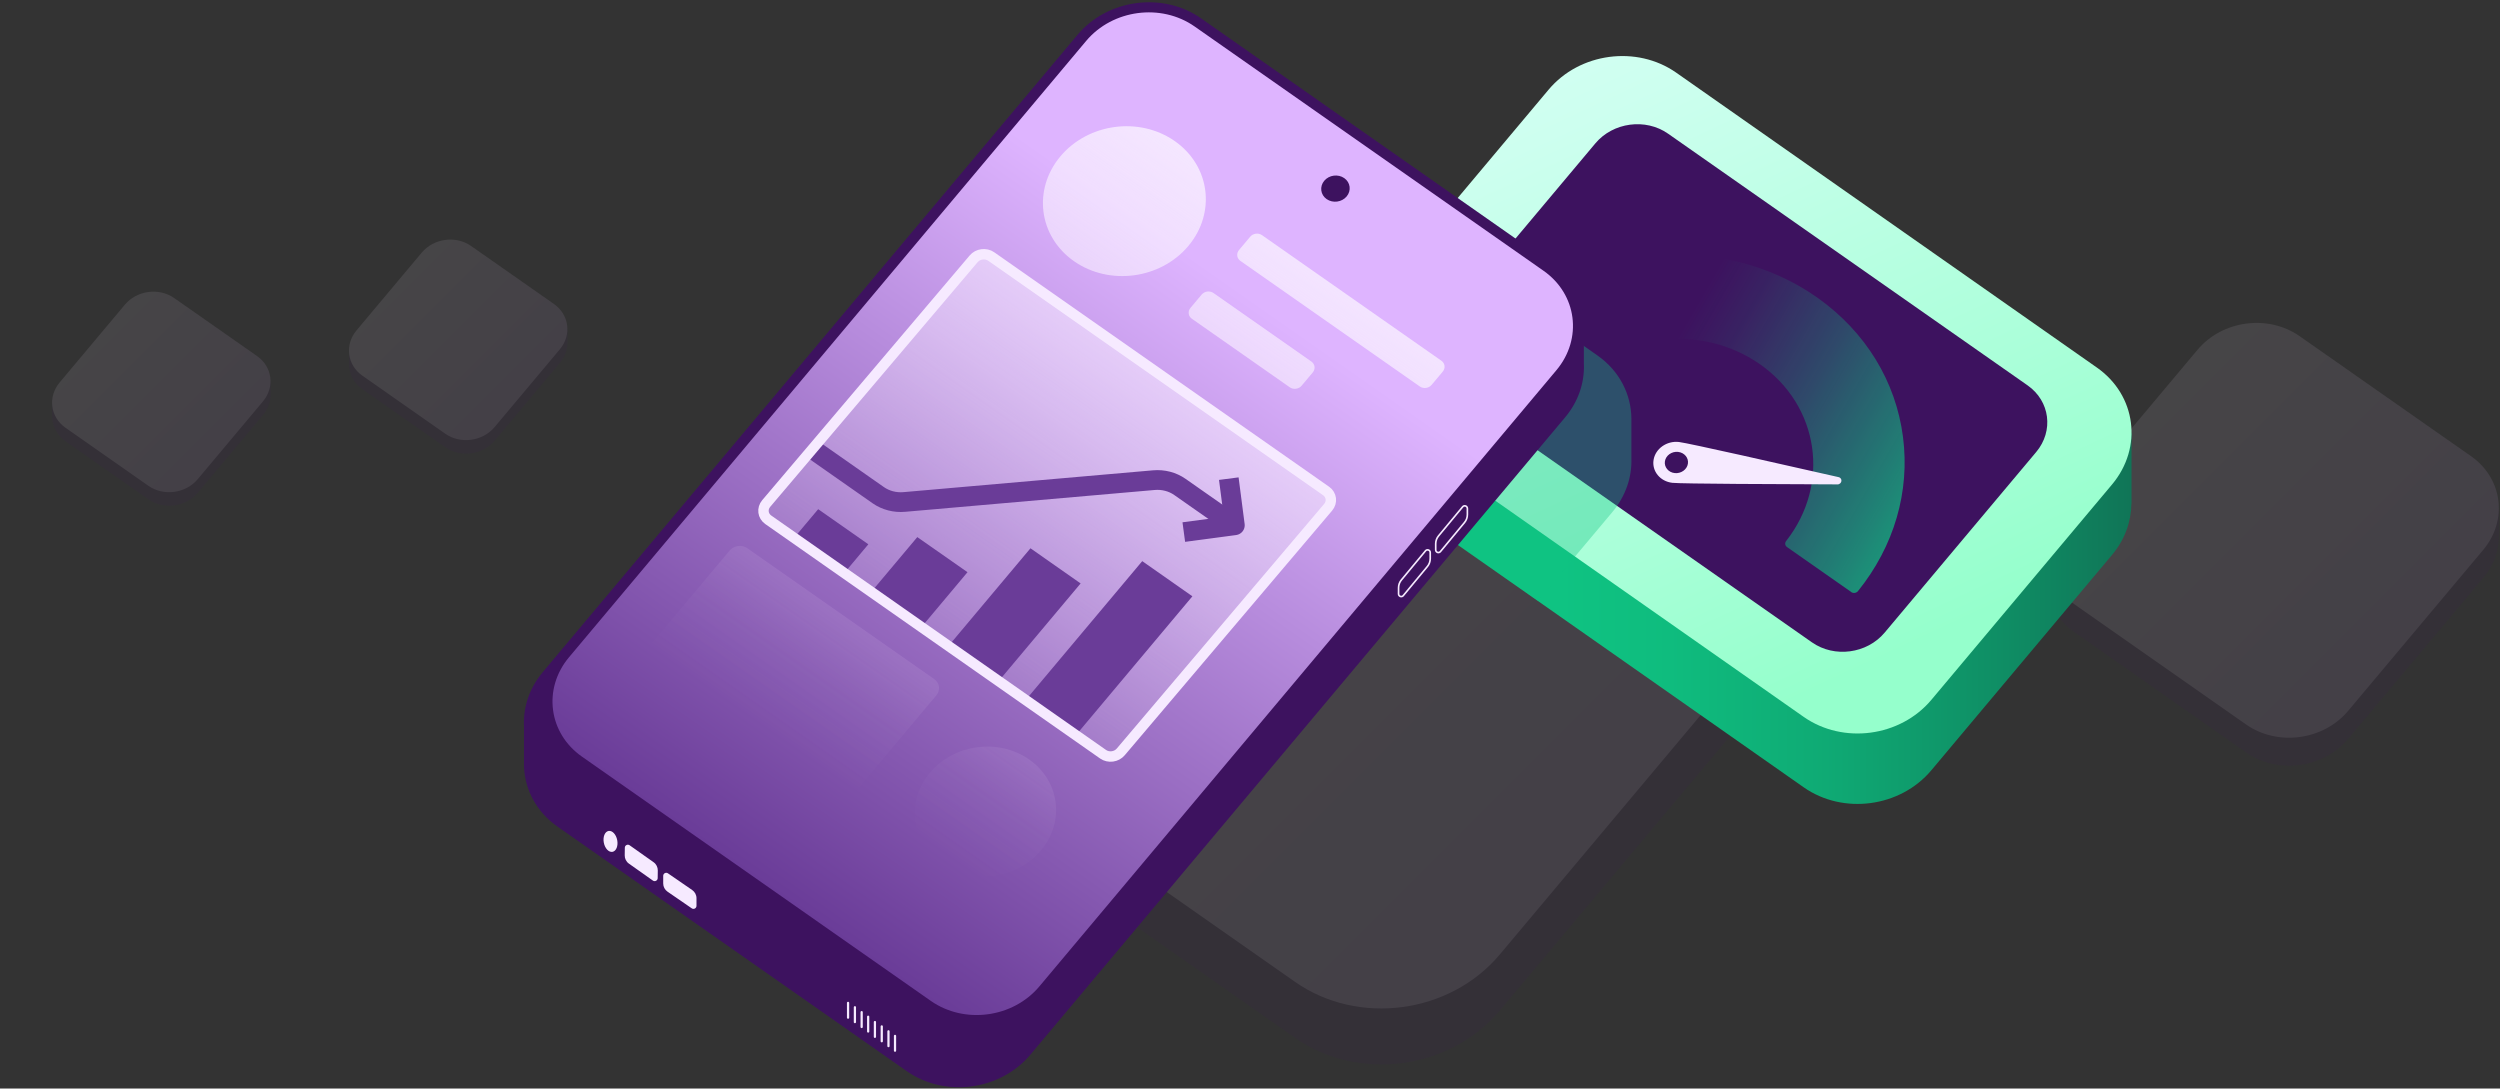 <svg width="480" height="209" viewBox="0 0 480 209" fill="none" xmlns="http://www.w3.org/2000/svg">
<rect x="0" y="0" width="480" height="209" fill="#333333" stroke="none"/>
<g opacity="0.1">
<path d="M479.778 97.5L479.048 98.841C478.21 96.568 476.668 94.509 474.451 92.954L441.537 69.907C435.479 65.663 426.695 66.834 421.922 72.526L395.997 103.425C394.851 104.786 394.045 106.284 393.56 107.84L393 105.995V111.391H393.013C393 115.207 394.82 118.947 398.334 121.403L431.248 144.45C437.305 148.694 446.09 147.523 450.863 141.831L476.787 110.931C478.733 108.608 479.715 105.9 479.778 103.211V97.5Z" fill="#3D125F"/>
<path d="M431.239 139.096L398.325 116.049C392.267 111.805 391.222 103.758 395.995 98.065L421.919 67.166C426.692 61.48 435.47 60.309 441.534 64.547L474.449 87.594C480.506 91.838 481.551 99.885 476.778 105.578L450.854 136.477C446.081 142.163 437.303 143.334 431.239 139.096Z" fill="url(#paint0_linear_3517_16036)"/>
</g>
<g opacity="0.1">
<path d="M51.956 73.161L51.606 73.811C51.206 72.711 50.456 71.711 49.386 70.961L33.476 59.821C30.546 57.771 26.306 58.341 23.996 61.091L11.466 76.031C10.916 76.691 10.526 77.411 10.286 78.161L10.016 77.271V79.881C10.016 81.721 10.886 83.531 12.586 84.721L28.496 95.861C31.426 97.911 35.666 97.341 37.976 94.591L50.506 79.651C51.446 78.531 51.916 77.221 51.956 75.921V73.161Z" fill="#3D125F"/>
<path d="M28.484 93.271L12.574 82.131C9.644 80.081 9.144 76.191 11.444 73.441L23.974 58.501C26.284 55.751 30.524 55.181 33.454 57.231L49.364 68.371C52.294 70.421 52.794 74.311 50.494 77.061L37.964 92.001C35.654 94.751 31.414 95.321 28.484 93.271Z" fill="url(#paint1_linear_3517_16036)"/>
</g>
<g opacity="0.1">
<path d="M108.956 63.161L108.606 63.811C108.206 62.711 107.456 61.711 106.386 60.961L90.476 49.821C87.546 47.771 83.306 48.341 80.996 51.091L68.466 66.031C67.916 66.691 67.526 67.411 67.286 68.161L67.016 67.271V69.881C67.016 71.721 67.886 73.531 69.586 74.721L85.496 85.861C88.426 87.911 92.666 87.341 94.976 84.591L107.506 69.651C108.446 68.531 108.916 67.221 108.956 65.921V63.161Z" fill="#3D125F"/>
<path d="M85.484 83.271L69.574 72.131C66.644 70.081 66.144 66.191 68.444 63.441L80.974 48.501C83.284 45.751 87.524 45.181 90.454 47.231L106.364 58.371C109.294 60.421 109.794 64.311 107.494 67.061L94.964 82.001C92.654 84.751 88.414 85.321 85.484 83.271Z" fill="url(#paint2_linear_3517_16036)"/>
</g>
<g opacity="0.1">
<path d="M345.93 105.157L344.47 107.847C342.8 103.297 339.71 99.157 335.26 96.047L269.29 49.857C257.15 41.357 239.55 43.697 229.98 55.107L178.02 117.037C175.73 119.767 174.11 122.777 173.13 125.877L172 122.177V132.987L172.02 132.997C171.99 140.647 175.64 148.137 182.68 153.067L248.65 199.257C260.79 207.757 278.39 205.417 287.96 194.007L339.92 132.077C343.82 127.427 345.78 121.987 345.91 116.597V105.147L345.93 105.157Z" fill="#3D125F"/>
<path d="M248.647 188.518L182.677 142.328C170.537 133.828 168.447 117.688 178.007 106.288L229.967 44.358C239.537 32.958 257.137 30.608 269.277 39.108L335.247 85.298C347.387 93.798 349.477 109.938 339.917 121.338L287.957 183.268C278.387 194.668 260.787 197.018 248.647 188.518Z" fill="url(#paint3_linear_3517_16036)"/>
</g>
<path fill-rule="evenodd" clip-rule="evenodd" d="M409.251 83.101L405.591 86.811C404.731 85.811 403.751 84.891 402.601 84.091L321.821 27.461C314.251 22.161 303.291 23.631 297.331 30.731L262.631 72.091C262.341 72.441 262.071 72.801 261.811 73.161L258.891 68.591L258.911 81.421C258.891 81.901 258.891 82.381 258.911 82.851C259.141 87.331 261.401 91.651 265.541 94.541L346.321 151.171C353.891 156.471 364.851 155.001 370.811 147.901L405.511 106.541C407.991 103.591 409.191 100.131 409.231 96.711H409.251V83.101Z" fill="url(#paint4_linear_3517_16036)"/>
<path d="M346.322 137.651L265.542 81.021C257.972 75.721 256.672 65.671 262.632 58.571L297.332 17.211C303.292 10.111 314.252 8.651 321.822 13.941L402.602 70.571C410.172 75.871 411.472 85.921 405.512 93.021L370.812 134.381C364.852 141.481 353.892 142.941 346.322 137.651Z" fill="url(#paint5_linear_3517_16036)"/>
<path d="M347.896 123.331L278.865 75.001C274.555 71.981 273.816 66.261 277.206 62.211L306.315 27.521C309.705 23.481 315.955 22.641 320.265 25.661L389.296 73.991C393.605 77.011 394.346 82.731 390.956 86.781L361.845 121.471C358.455 125.511 352.206 126.351 347.896 123.331Z" fill="#3D125F"/>
<path d="M355.434 113.662L343.104 105.032C342.714 104.762 342.644 104.252 342.934 103.882C351.484 92.992 349.324 77.922 337.914 69.932C326.504 61.942 310.014 63.952 300.724 74.322C300.404 74.672 299.844 74.742 299.464 74.472L287.134 65.842C286.734 65.562 286.674 65.022 286.994 64.652C294.224 56.392 304.354 50.992 315.674 49.392C327.594 47.712 339.674 50.542 349.054 57.232C358.194 63.752 363.994 73.202 365.374 83.882C366.734 94.392 363.674 104.872 356.734 113.492C356.424 113.872 355.844 113.962 355.434 113.682V113.662Z" fill="url(#paint6_linear_3517_16036)"/>
<path d="M352.755 93.013C353.675 93.013 353.875 91.803 352.985 91.603C342.915 89.313 324.075 85.053 322.365 84.863C320.015 84.593 317.835 86.143 317.485 88.303C317.135 90.473 318.755 92.443 321.105 92.703C322.815 92.893 342.335 92.973 352.765 93.003L352.755 93.013ZM319.665 88.553C319.845 87.433 320.985 86.633 322.195 86.763C323.415 86.903 324.255 87.923 324.075 89.043C323.895 90.163 322.755 90.963 321.545 90.833C320.335 90.703 319.485 89.673 319.665 88.553Z" fill="#F6EAFF"/>
<g style="mix-blend-mode:multiply" opacity="0.35">
<path d="M295.26 115.372L309.56 98.332C312.16 95.232 313.35 91.572 313.23 87.992V80.392C313.2 75.762 310.97 71.232 306.7 68.242L275.08 46.102L246.57 81.432L295.27 115.372H295.26Z" fill="#0FC382"/>
</g>
<path d="M304.099 69.938V62.448H301.679C300.659 60.918 299.319 59.528 297.669 58.378L230.609 11.418C223.279 6.288 212.659 7.708 206.889 14.588L104.219 136.948C103.869 137.368 103.549 137.788 103.249 138.228H100.609V146.138C100.599 146.468 100.599 146.808 100.609 147.138V147.388H100.619C100.849 151.728 103.029 155.898 107.039 158.708L174.109 205.668C181.439 210.798 192.059 209.378 197.829 202.498L300.499 80.138C303.059 77.088 304.229 73.478 304.109 69.948L304.099 69.938Z" fill="#3D125F"/>
<path d="M174.097 197.76L107.027 150.8C99.697 145.67 98.437 135.93 104.207 129.05L206.877 6.69C212.647 -0.19 223.277 -1.61 230.597 3.52L297.667 50.48C304.997 55.61 306.257 65.35 300.487 72.23L197.817 194.59C192.047 201.47 181.417 202.89 174.097 197.76Z" fill="#3D125F"/>
<path d="M178.73 192.18L111.73 145.27C105.3 140.77 104.19 132.22 109.26 126.18L208.54 7.86C213.61 1.82 222.93 0.58 229.36 5.08L296.36 51.99C302.79 56.49 303.9 65.04 298.83 71.08L199.55 189.4C194.48 195.44 185.16 196.68 178.73 192.18Z" fill="url(#paint7_linear_3517_16036)"/>
<path d="M206.207 50.15C212.987 54.9 222.827 53.59 228.167 47.22C233.507 40.85 232.347 31.84 225.557 27.09C218.777 22.34 208.937 23.65 203.597 30.02C198.257 36.39 199.417 45.4 206.207 50.15ZM197.597 145.82C191.707 141.7 183.177 142.84 178.547 148.36C173.907 153.89 174.927 161.71 180.807 165.83C186.697 169.95 195.227 168.81 199.857 163.29C204.497 157.76 203.477 149.94 197.597 145.82ZM276.747 69.26L242.307 45.15C241.607 44.66 240.587 44.79 240.037 45.45L237.887 48.01C237.337 48.67 237.457 49.6 238.157 50.09L272.597 74.2C273.297 74.69 274.317 74.56 274.867 73.9L277.017 71.34C277.567 70.68 277.447 69.75 276.747 69.26ZM228.567 59.12C228.017 59.78 228.137 60.71 228.837 61.2L247.637 74.36C248.337 74.85 249.357 74.72 249.907 74.06L252.057 71.5C252.607 70.84 252.487 69.91 251.787 69.42L232.987 56.26C232.287 55.77 231.267 55.9 230.717 56.56L228.567 59.12ZM254.607 94.44L190.327 49.43C189.277 48.69 187.747 48.9 186.927 49.88L147.107 96.85C146.277 97.84 146.457 99.23 147.507 99.97L211.787 144.98C212.837 145.72 214.367 145.51 215.187 144.53L255.007 97.56C255.837 96.57 255.657 95.18 254.607 94.44ZM179.377 130.39L143.487 105.26C142.437 104.52 140.907 104.73 140.087 105.71L123.467 125.51C122.637 126.5 122.817 127.89 123.867 128.63L159.757 153.76C160.807 154.5 162.337 154.29 163.157 153.31L179.777 133.51C180.607 132.52 180.427 131.13 179.377 130.39Z" fill="url(#paint8_linear_3517_16036)"/>
<path d="M258.556 37.718C257.626 38.828 255.906 39.058 254.716 38.228C253.526 37.398 253.326 35.818 254.256 34.708C255.186 33.598 256.906 33.368 258.096 34.198C259.286 35.028 259.486 36.608 258.556 37.718Z" fill="#3D125F"/>
<path d="M132.816 174.4L128.166 171.2C127.646 170.84 127.336 170.26 127.336 169.63V168.16C127.336 167.69 127.866 167.41 128.246 167.68L132.896 170.88C133.416 171.24 133.726 171.82 133.726 172.45V173.92C133.726 174.39 133.196 174.67 132.816 174.4Z" fill="#F6EAFF"/>
<path d="M125.356 169.071L120.746 165.811C120.236 165.451 119.936 164.851 119.946 164.231L119.966 162.761C119.966 162.291 120.506 162.021 120.886 162.291L125.496 165.551C126.006 165.911 126.306 166.511 126.296 167.131L126.276 168.601C126.276 169.071 125.736 169.341 125.356 169.071Z" fill="#F6EAFF"/>
<path d="M167.984 196.23V199.07" stroke="#F6EAFF" stroke-width="0.43" stroke-miterlimit="10" stroke-linecap="round"/>
<path d="M169.297 197.07V199.92" stroke="#F6EAFF" stroke-width="0.43" stroke-miterlimit="10" stroke-linecap="round"/>
<path d="M170.586 198.012V200.852" stroke="#F6EAFF" stroke-width="0.43" stroke-miterlimit="10" stroke-linecap="round"/>
<path d="M171.844 198.891V201.731" stroke="#F6EAFF" stroke-width="0.43" stroke-miterlimit="10" stroke-linecap="round"/>
<path d="M162.828 192.551V195.391" stroke="#F6EAFF" stroke-width="0.43" stroke-miterlimit="10" stroke-linecap="round"/>
<path d="M164.141 193.391V196.241" stroke="#F6EAFF" stroke-width="0.43" stroke-miterlimit="10" stroke-linecap="round"/>
<path d="M165.438 194.332V197.182" stroke="#F6EAFF" stroke-width="0.43" stroke-miterlimit="10" stroke-linecap="round"/>
<path d="M166.688 195.211V198.051" stroke="#F6EAFF" stroke-width="0.43" stroke-miterlimit="10" stroke-linecap="round"/>
<path d="M276.556 105.909L281.196 100.309C281.546 99.889 281.736 99.359 281.736 98.809V97.629C281.736 97.149 281.136 96.939 280.836 97.299L276.196 102.899C275.846 103.319 275.656 103.849 275.656 104.399V105.579C275.656 106.059 276.256 106.269 276.556 105.909Z" stroke="#F6EAFF" stroke-width="0.32" stroke-miterlimit="10"/>
<path d="M269.423 114.362L274.063 108.762C274.413 108.342 274.603 107.812 274.603 107.262V106.082C274.603 105.602 274.003 105.392 273.703 105.752L269.063 111.352C268.713 111.772 268.523 112.302 268.523 112.852V114.032C268.523 114.512 269.123 114.722 269.423 114.362Z" stroke="#F6EAFF" stroke-width="0.32" stroke-miterlimit="10"/>
<path d="M117.605 163.552C118.315 163.415 118.718 162.407 118.505 161.301C118.292 160.194 117.544 159.408 116.833 159.545C116.123 159.682 115.72 160.69 115.933 161.796C116.146 162.902 116.894 163.688 117.605 163.552Z" fill="#F6EAFF"/>
<path d="M185.761 109.861L176.121 103.121L167.211 113.731L176.851 120.481L185.761 109.861Z" fill="#6A3C98"/>
<path d="M166.721 104.502L157.091 97.762L152.391 103.352L162.031 110.102L166.721 104.502Z" fill="#6A3C98"/>
<path d="M207.479 112.02L197.849 105.27L182.039 124.11L191.669 130.86L207.479 112.02Z" fill="#6A3C98"/>
<path d="M228.939 114.488L219.309 107.738L196.859 134.488L206.499 141.238L228.939 114.488Z" fill="#6A3C98"/>
<path d="M155.75 86.059L168.63 95.079C170.05 96.069 171.83 96.539 173.63 96.379L221.54 92.189C223.34 92.029 225.13 92.499 226.54 93.489L235.35 99.659" stroke="#6A3C98" stroke-width="3.79" stroke-linejoin="round"/>
<path d="M235.929 91.898L237.089 100.848L227.289 102.158" stroke="#6A3C98" stroke-width="3.79" stroke-linejoin="round"/>
<path d="M211.788 144.809L147.508 99.799C146.458 99.059 146.278 97.669 147.108 96.679L186.928 49.709C187.758 48.719 189.278 48.519 190.328 49.259L254.608 94.269C255.658 95.009 255.838 96.399 255.008 97.389L215.188 144.359C214.358 145.349 212.838 145.549 211.788 144.809Z" stroke="#F6EAFF" stroke-width="2" stroke-miterlimit="10"/>
<defs>
<linearGradient id="paint0_linear_3517_16036" x1="411.794" y1="77.222" x2="460.986" y2="126.421" gradientUnits="userSpaceOnUse">
<stop stop-color="#F6EAFF"/>
<stop offset="1" stop-color="#DEB4FF"/>
</linearGradient>
<linearGradient id="paint1_linear_3517_16036" x1="19.084" y1="63.361" x2="42.864" y2="87.141" gradientUnits="userSpaceOnUse">
<stop stop-color="#F6EAFF"/>
<stop offset="1" stop-color="#DEB4FF"/>
</linearGradient>
<linearGradient id="paint2_linear_3517_16036" x1="76.084" y1="53.361" x2="99.864" y2="77.141" gradientUnits="userSpaceOnUse">
<stop stop-color="#F6EAFF"/>
<stop offset="1" stop-color="#DEB4FF"/>
</linearGradient>
<linearGradient id="paint3_linear_3517_16036" x1="209.667" y1="64.518" x2="308.267" y2="163.118" gradientUnits="userSpaceOnUse">
<stop stop-color="#F6EAFF"/>
<stop offset="1" stop-color="#DEB4FF"/>
</linearGradient>
<linearGradient id="paint4_linear_3517_16036" x1="258.891" y1="89.321" x2="409.251" y2="89.321" gradientUnits="userSpaceOnUse">
<stop offset="0.27" stop-color="#0FC382"/>
<stop offset="0.41" stop-color="#0FBC7E"/>
<stop offset="0.61" stop-color="#0FAA74"/>
<stop offset="0.84" stop-color="#0F8D64"/>
<stop offset="1" stop-color="#107557"/>
</linearGradient>
<linearGradient id="paint5_linear_3517_16036" x1="275.441" y1="-9.747" x2="343.091" y2="135.333" gradientUnits="userSpaceOnUse">
<stop stop-color="#DBFFF8"/>
<stop offset="0.26" stop-color="#CDFFEF"/>
<stop offset="0.74" stop-color="#AAFFD9"/>
<stop offset="1" stop-color="#95FFCC"/>
</linearGradient>
<linearGradient id="paint6_linear_3517_16036" x1="311.59" y1="63.846" x2="403.361" y2="116.751" gradientUnits="userSpaceOnUse">
<stop offset="0.09" stop-color="#0FC382" stop-opacity="0"/>
<stop offset="0.17" stop-color="#0FC382" stop-opacity="0.08"/>
<stop offset="0.33" stop-color="#0FC382" stop-opacity="0.29"/>
<stop offset="0.55" stop-color="#0FC382" stop-opacity="0.62"/>
<stop offset="0.78" stop-color="#0FC382"/>
</linearGradient>
<linearGradient id="paint7_linear_3517_16036" x1="173.627" y1="-33.93" x2="69.07" y2="115.393" gradientUnits="userSpaceOnUse">
<stop offset="0.2" stop-color="#DEB4FF"/>
<stop offset="0.46" stop-color="#B78CDD"/>
<stop offset="1" stop-color="#6A3C98"/>
</linearGradient>
<linearGradient id="paint8_linear_3517_16036" x1="166.211" y1="-28.939" x2="67.831" y2="111.561" gradientUnits="userSpaceOnUse">
<stop offset="0.03" stop-color="#F6EAFF"/>
<stop offset="0.17" stop-color="#F6EAFF" stop-opacity="0.77"/>
<stop offset="0.36" stop-color="#F6EAFF" stop-opacity="0.5"/>
<stop offset="0.53" stop-color="#F6EAFF" stop-opacity="0.28"/>
<stop offset="0.68" stop-color="#F6EAFF" stop-opacity="0.13"/>
<stop offset="0.79" stop-color="#F6EAFF" stop-opacity="0.03"/>
<stop offset="0.87" stop-color="#F6EAFF" stop-opacity="0"/>
</linearGradient>
</defs>
</svg>
